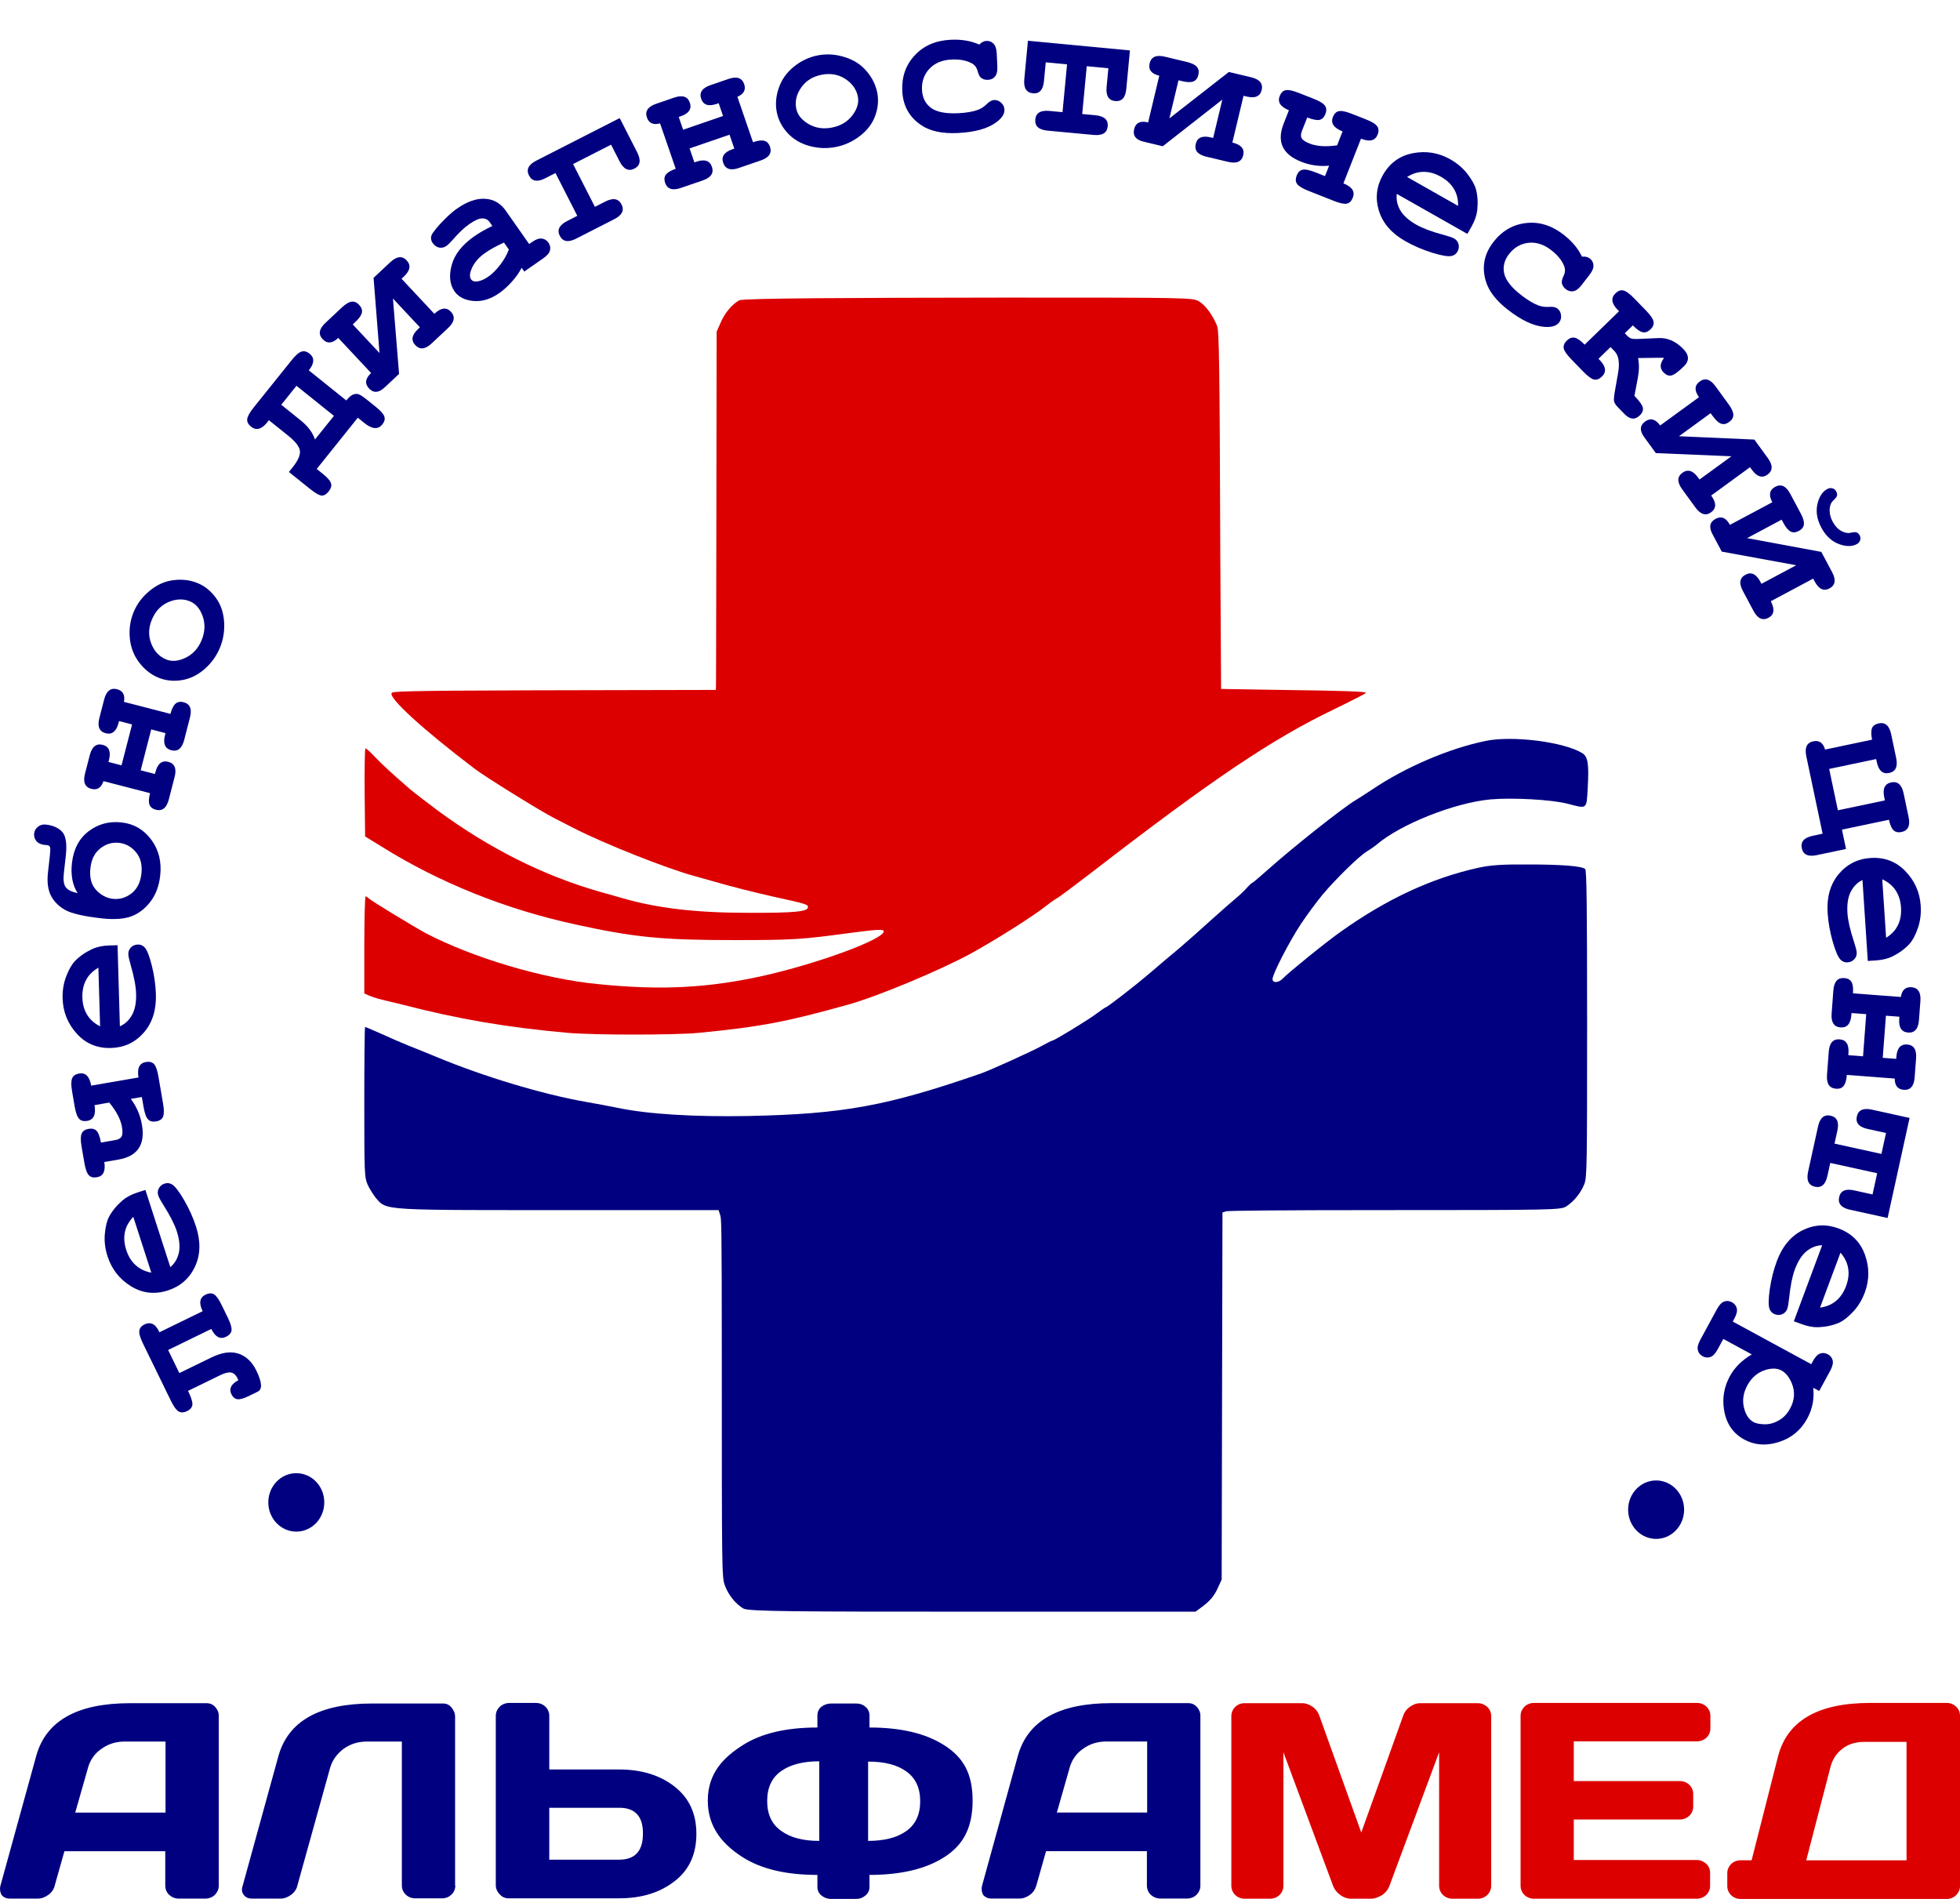 <?xml version="1.0" encoding="UTF-8" standalone="no"?>
<!-- Created with Inkscape (http://www.inkscape.org/) -->

<svg
   width="70mm"
   height="67.815mm"
   viewBox="0 0 70.294 68.101"
   version="1.1"
   id="svg22917"
   xml:space="preserve"
   xmlns:xlink="http://www.w3.org/1999/xlink"
   xmlns="http://www.w3.org/2000/svg"
   xmlns:svg="http://www.w3.org/2000/svg"><defs
     id="defs22914"><linearGradient
       id="linearGradient31092"><stop
         style="stop-color:#000000;stop-opacity:1;"
         offset="0"
         id="stop31090" /></linearGradient><color-profile
       name="Agfa-:-Swop-Standard"
       xlink:href="../../../WINDOWS/system32/spool/drivers/color/RSWOP.icm"
       id="color-profile50273" /></defs><g
     transform="matrix(0.006,0,0,-0.007,11.54,61.798)"
     fill="#000000"
     stroke="none"
     id="g35272-4"
     style="fill:#ff0000;fill-opacity:1"><path
       d="m 2495.229,7289.677 c -42.429,-19.963 -86.786,-64.88 -111.857,-115.786 l -23.143,-44.917 -1.929,-1112.939 c -0.964,-611.867 -1.929,-687.378 -1.929,-699.356 l -0.964,-22.957 -1094.465,-1.996 c -798.43,-1.996 -835.107,-5.989 -842.821,-13.974 -22.179,-22.957 186.107,-186.654 494.679,-387.283 63.643,-41.922 392.465,-216.599 474.429,-252.532 27,-11.978 81,-35.934 120.536,-52.902 179.357,-78.854 551.572,-205.619 718.394,-244.547 37.607,-8.983 91.607,-21.959 120.536,-28.946 94.5,-23.956 234.322,-53.9 347.143,-75.86 202.5,-37.93 212.143,-40.924 212.143,-54.898 0,-22.957 -80.036,-29.945 -356.786,-28.946 -310.5,0 -538.072,22.957 -747.322,73.863 -21.214,4.991 -83.893,20.961 -139.822,33.937 -334.607,81.848 -658.608,220.591 -969.108,416.229 -68.464,43.919 -144.643,93.826 -168.75,111.793 -108.964,80.85 -162.964,123.771 -207.322,163.697 -26.036,23.956 -51.107,42.92 -55.929,42.92 -3.857,0 -5.786,-101.811 -4.821,-225.582 l 2.893,-225.582 98.357,-51.904 c 342.322,-183.66 740.572,-321.405 1160.037,-399.261 351,-65.878 516.858,-79.852 945.001,-79.852 353.893,0 405.965,2.994 689.465,35.934 166.822,18.965 207.322,20.961 207.322,8.983 0,-40.924 -386.679,-162.699 -708.751,-225.582 -336.536,-64.88 -619.072,-77.856 -998.037,-44.917 -328.822,26.95 -749.251,134.75 -1031.787,261.516 -67.5,30.943 -331.715,168.688 -341.357,178.669 -5.786,4.991 -13.5,8.983 -17.357,8.983 -3.857,0 -7.714,-111.793 -7.714,-248.54 V 3738.601 l 26.036,-9.982 c 15.429,-5.989 51.107,-15.97 80.036,-21.959 28.929,-5.989 83.893,-16.969 120.536,-24.954 336.536,-74.861 624.858,-116.784 988.394,-144.732 152.357,-11.978 646.072,-11.978 785.894,0 369.322,30.943 526.501,56.895 891.965,144.732 176.464,41.922 551.572,176.673 732.858,261.516 146.572,68.873 380.893,195.638 450.322,244.547 22.178,14.972 50.143,31.941 62.679,37.93 12.536,4.991 107.036,65.878 210.214,133.752 714.536,473.124 1077.108,682.736 1446.43,834.455 98.357,40.924 184.179,78.854 191.893,83.845 9.643,7.985 -137.893,11.978 -511.072,15.97 l -354.735,4.991 -4.822,697.36 c -3.857,964.215 -6.75,1136.895 -19.286,1162.847 -25.072,53.9 -68.464,104.806 -107.036,124.769 -35.679,19.963 -62.679,19.963 -1162.93,19.963 -921.858,-0.998 -1562.233,-2.994 -1586.34,-13.974 z"
       id="path35268-3"
       style="fill:#dc0000;fill-opacity:1;stroke-width:0.981" /><path
       d="m 6955.985,5032.206 c -216,-37.93 -478.286,-133.752 -675.001,-247.542 -39.536,-21.959 -84.857,-47.911 -101.25,-55.897 -72.322,-35.933 -375.108,-241.553 -523.608,-355.342 -48.214,-36.932 -90.643,-67.874 -93.536,-67.874 -2.893,0 -17.357,-10.98 -31.821,-24.954 -14.464,-13.974 -43.393,-37.93 -64.607,-52.902 -21.214,-14.972 -89.679,-65.878 -151.393,-113.789 -62.679,-48.909 -145.607,-111.793 -185.143,-140.739 -39.536,-27.948 -119.572,-85.841 -176.464,-127.763 -95.464,-69.871 -259.393,-178.669 -269.036,-178.669 -1.929,0 -30.857,-16.969 -63.643,-37.93 -58.821,-35.934 -242.036,-131.756 -253.607,-131.756 -3.857,0 -30.857,-11.978 -60.75,-25.952 -62.679,-29.945 -305.679,-123.771 -363.536,-141.738 -565.072,-167.69 -825.429,-208.614 -1395.323,-218.595 -317.25,-4.991 -595.929,8.983 -779.144,41.922 -45.322,7.985 -132.107,21.959 -192.857,30.943 -257.464,38.928 -610.393,129.76 -891.965,230.573 -53.036,18.965 -128.25,44.917 -166.822,57.893 -37.607,12.976 -110.893,39.926 -161.036,59.889 -50.143,18.965 -93.536,34.935 -96.429,34.935 -2.893,0 -4.821,-172.68 -4.821,-384.288 0,-364.325 0.964,-385.287 19.286,-422.218 10.607,-20.961 33.75,-51.904 50.143,-69.871 66.536,-65.878 30.515,-61.885 1232.98,-61.885 h 815.292 l 9.643,-25.952 c 6.75,-15.97 9.643,-31.993 9.643,-739.683 0,-1064.03 0,-1114.936 17.357,-1154.862 21.214,-50.906 65.572,-97.819 111.857,-120.776 30.857,-14.972 312.116,-15.97 1341.974,-15.97 h 1360.481 l 34.714,21.959 c 51.107,31.941 77.143,57.893 100.286,102.81 l 21.214,39.926 2.893,1138.891 1.929,741.679 22.179,5.989 c 11.571,2.994 324.313,5.989 918.314,5.989 1046.251,0 1080.965,0.998 1114.715,18.965 46.286,25.952 86.786,68.872 108,114.787 15.429,34.935 16.393,91.83 16.393,822.477 0,601.886 -2.893,786.544 -11.572,791.534 -23.143,14.972 -139.821,22.957 -340.393,22.957 -156.214,0.998 -224.679,-2.994 -298.929,-16.969 -278.679,-52.902 -546.751,-159.704 -821.572,-327.394 -89.679,-53.9 -315.322,-211.608 -346.179,-239.556 -24.107,-22.957 -61.714,-24.954 -61.714,-2.994 0,24.954 100.286,192.643 170.679,283.475 36.643,46.913 94.5,113.789 129.214,149.723 77.143,78.854 219.857,198.632 264.215,220.592 17.357,8.983 44.357,24.954 59.786,35.934 141.75,103.808 464.786,213.605 678.858,230.573 133.072,9.982 363.536,-0.998 459.965,-21.959 120.536,-26.95 113.786,-30.943 121.5,81.848 7.714,121.775 0.964,158.706 -31.822,176.673 -108.964,57.893 -417.536,91.83 -579.536,62.884 z"
       id="path35270-6"
       style="fill:#000080;fill-opacity:1;stroke-width:0.981" /></g><ellipse
     style="fill:#000080;fill-opacity:1;stroke-width:0.418;paint-order:fill markers stroke"
     id="ellipse50140"
     cx="59.396"
     cy="54.14"
     rx="1.004"
     ry="1.048" /><g
     aria-label="лечебно диагностический центер"
     transform="rotate(1.75,-9.092,46.447)"
     id="text47198"
     style="font-size:7.085px;font-family:'MT Extra';-inkscape-font-specification:'MT Extra, Normal';fill:#000080;stroke-width:0.624;paint-order:fill markers stroke"><path
       d="m 5.753,47.324 1.525,-0.802 q -0.227,-0.432 0.085,-0.596 0.171,-0.09 0.301,-0.022 0.127,0.07 0.289,0.379 l 0.232,0.441 q 0.161,0.306 0.149,0.453 -0.014,0.144 -0.189,0.236 -0.312,0.164 -0.538,-0.264 l -1.525,0.802 0.428,0.815 1.136,-0.597 q 0.548,-0.288 0.965,-0.164 0.414,0.126 0.657,0.589 0.325,0.619 0.074,0.751 L 9.022,49.514 Q 8.756,49.654 8.619,49.639 8.483,49.625 8.399,49.466 8.248,49.178 8.632,48.957 l -0.032,-0.069 Q 8.511,48.719 8.371,48.691 8.228,48.665 7.977,48.797 l -1.136,0.597 q 0.179,0.34 0.171,0.489 -0.009,0.146 -0.187,0.239 -0.171,0.09 -0.298,0.02 -0.13,-0.069 -0.292,-0.378 L 5.173,47.746 q -0.161,-0.306 -0.144,-0.452 0.012,-0.147 0.184,-0.237 0.147,-0.077 0.286,-0.021 0.134,0.055 0.253,0.289 z"
       style="font-weight:bold;font-family:monospace;-inkscape-font-specification:'monospace, Bold'"
       id="path50211" /><path
       d="m 5.092,42.238 0.978,2.74 Q 6.294,44.781 6.359,44.46 6.423,44.136 6.262,43.683 6.129,43.312 5.75,42.753 5.594,42.522 5.559,42.424 q -0.048,-0.134 0.014,-0.259 0.062,-0.125 0.205,-0.176 0.13,-0.047 0.256,0.019 0.167,0.087 0.458,0.553 0.288,0.467 0.454,0.933 0.286,0.801 0.006,1.445 Q 6.671,45.579 6.009,45.816 5.306,46.067 4.681,45.706 4.052,45.343 3.81,44.665 3.664,44.258 3.686,43.868 3.708,43.475 3.814,43.249 3.972,42.928 4.272,42.648 4.483,42.456 4.808,42.339 Z M 4.688,43.216 q -0.232,0.256 -0.284,0.553 -0.055,0.299 0.067,0.641 0.121,0.339 0.353,0.535 0.229,0.198 0.571,0.252 z"
       style="font-weight:bold;font-family:monospace;-inkscape-font-specification:'monospace, Bold'"
       id="path50213" /><path
       d="m 4.863,38.911 -0.393,0.08 q 0.322,0.404 0.427,0.916 0.217,1.064 -0.804,1.272 L 3.588,41.282 Q 3.68,41.768 3.341,41.837 3.151,41.876 3.049,41.773 2.943,41.671 2.874,41.328 L 2.758,40.762 q -0.069,-0.339 -0.012,-0.474 0.053,-0.138 0.243,-0.177 0.183,-0.037 0.288,0.061 0.101,0.096 0.17,0.417 l 0.505,-0.103 q 0.173,-0.035 0.227,-0.134 0.053,-0.103 0.004,-0.347 -0.081,-0.4 -0.482,-0.859 L 3.175,39.255 Q 3.277,39.756 2.931,39.827 2.742,39.865 2.64,39.763 2.534,39.661 2.464,39.318 L 2.357,38.789 q -0.069,-0.339 -0.012,-0.474 0.053,-0.138 0.243,-0.177 0.346,-0.07 0.446,0.421 l 1.688,-0.344 q -0.1,-0.492 0.246,-0.562 0.19,-0.039 0.295,0.063 0.102,0.103 0.172,0.445 l 0.195,0.959 q 0.068,0.336 0.015,0.474 -0.053,0.138 -0.246,0.177 -0.186,0.038 -0.289,-0.065 Q 5.005,39.606 4.935,39.264 Z"
       style="font-weight:bold;font-family:monospace;-inkscape-font-specification:'monospace, Bold'"
       id="path50215" /><path
       d="m 3.826,33.497 0.172,2.904 q 0.27,-0.127 0.422,-0.417 0.153,-0.293 0.124,-0.773 -0.023,-0.394 -0.231,-1.036 -0.085,-0.265 -0.091,-0.369 -0.008,-0.142 0.086,-0.244 0.094,-0.103 0.246,-0.112 0.138,-0.008 0.241,0.09 0.136,0.131 0.285,0.659 0.146,0.529 0.175,1.022 0.05,0.85 -0.4,1.389 Q 4.406,37.147 3.704,37.188 2.959,37.232 2.46,36.711 1.958,36.186 1.915,35.468 1.89,35.036 2.02,34.668 2.151,34.296 2.317,34.11 2.558,33.846 2.924,33.661 3.18,33.535 3.526,33.515 Z m -0.662,0.826 q -0.294,0.18 -0.427,0.452 -0.136,0.271 -0.115,0.634 0.021,0.359 0.189,0.613 0.164,0.254 0.478,0.402 z"
       style="font-weight:bold;font-family:monospace;-inkscape-font-specification:'monospace, Bold'"
       id="path50217" /><path
       d="m 2.339,31.676 q -0.291,-0.427 -0.238,-1.075 0.062,-0.752 0.564,-1.158 0.502,-0.407 1.174,-0.351 0.662,0.054 1.083,0.589 0.418,0.531 0.356,1.279 -0.046,0.555 -0.32,0.939 Q 4.684,32.282 4.293,32.445 3.897,32.606 3.218,32.551 2.26,32.472 1.91,32.29 1.561,32.109 1.385,31.796 1.21,31.479 1.252,30.962 l 0.05,-0.61 q 0.018,-0.217 -5.981e-4,-0.288 -0.018,-0.071 -0.118,-0.079 l -0.083,-0.003 q -0.197,-0.016 -0.298,-0.129 -0.102,-0.113 -0.089,-0.271 0.012,-0.145 0.128,-0.243 0.113,-0.102 0.285,-0.088 0.383,0.031 0.591,0.243 0.208,0.212 0.154,0.87 l -0.05,0.614 q -0.028,0.341 0.078,0.489 0.103,0.144 0.441,0.21 z m 1.267,0.163 Q 3.969,31.869 4.266,31.627 4.564,31.38 4.603,30.908 4.642,30.436 4.388,30.147 4.134,29.856 3.769,29.826 q -0.365,-0.03 -0.663,0.216 -0.298,0.243 -0.337,0.715 -0.042,0.507 0.227,0.782 0.269,0.272 0.611,0.3 z"
       style="font-weight:bold;font-family:monospace;-inkscape-font-specification:'monospace, Bold'"
       id="path50219" /><path
       d="m 4.797,25.724 -0.334,1.478 0.516,0.117 0.015,-0.067 q 0.105,-0.462 0.449,-0.384 0.348,0.079 0.243,0.541 l -0.182,0.806 q -0.105,0.462 -0.452,0.384 -0.182,-0.041 -0.236,-0.178 -0.054,-0.136 0.008,-0.41 L 3.142,27.631 q -0.11,0.362 -0.427,0.29 -0.348,-0.079 -0.243,-0.541 l 0.15,-0.665 q 0.105,-0.462 0.452,-0.384 0.344,0.078 0.24,0.54 l -0.015,0.067 0.472,0.107 0.334,-1.478 -0.472,-0.107 -0.015,0.067 q -0.105,0.462 -0.449,0.384 -0.348,-0.079 -0.243,-0.541 l 0.15,-0.665 q 0.105,-0.462 0.452,-0.384 0.317,0.072 0.261,0.446 l 1.68,0.38 q 0.061,-0.27 0.169,-0.37 0.105,-0.104 0.291,-0.062 0.348,0.079 0.243,0.541 L 5.99,26.065 Q 5.885,26.528 5.538,26.449 5.194,26.371 5.298,25.909 l 0.015,-0.067 z"
       style="font-weight:bold;font-family:monospace;-inkscape-font-specification:'monospace, Bold'"
       id="path50221" /><path
       d="m 6.3,20.429 q 0.382,0.145 0.66,0.495 0.276,0.345 0.33,0.847 0.052,0.497 -0.121,0.953 -0.172,0.453 -0.536,0.788 -0.367,0.334 -0.809,0.415 -0.441,0.08 -0.833,-0.068 -0.398,-0.151 -0.696,-0.516 -0.301,-0.366 -0.365,-0.86 -0.063,-0.497 0.108,-0.947 0.172,-0.453 0.557,-0.784 0.383,-0.336 0.846,-0.404 0.459,-0.07 0.861,0.082 z m -0.249,0.664 q -0.32,-0.122 -0.676,0.006 -0.481,0.176 -0.675,0.687 -0.171,0.45 0.003,0.86 0.174,0.41 0.552,0.554 0.31,0.118 0.698,-0.083 0.384,-0.202 0.552,-0.645 0.169,-0.446 0.016,-0.852 -0.156,-0.407 -0.47,-0.526 z"
       style="font-weight:bold;font-family:monospace;-inkscape-font-specification:'monospace, Bold'"
       id="path50223" /><path
       d="m 11.861,14.325 -1.417,1.882 0.227,0.171 q 0.254,0.191 0.3,0.326 0.048,0.132 -0.07,0.289 -0.139,0.185 -0.276,0.16 -0.134,-0.023 -0.399,-0.223 L 9.45,16.346 9.575,16.18 Q 9.854,15.81 9.822,15.582 9.792,15.352 9.386,15.046 L 8.675,14.511 q -0.024,0.038 -0.053,0.077 Q 8.328,14.977 8.044,14.763 7.889,14.646 7.898,14.502 7.905,14.355 8.115,14.076 l 1.307,-1.735 q 0.208,-0.276 0.347,-0.323 0.138,-0.052 0.293,0.065 0.282,0.212 -0.009,0.599 l 1.376,1.037 q 0.146,-0.193 0.257,-0.226 0.111,-0.038 0.197,-0.003 0.086,0.03 0.31,0.199 l 0.301,0.227 q 0.268,0.202 0.317,0.338 0.051,0.134 -0.066,0.288 -0.216,0.287 -0.642,-0.033 z m -2.759,-0.38 0.71,0.535 q 0.406,0.306 0.537,0.673 l 0.654,-0.868 -1.376,-1.037 z"
       style="font-weight:bold;font-family:monospace;-inkscape-font-specification:'monospace, Bold'"
       id="path50225" /><path
       d="m 12.288,12.708 -1.215,-1.221 q -0.311,0.31 -0.56,0.06 -0.251,-0.253 0.085,-0.587 l 0.571,-0.569 q 0.191,-0.19 0.336,-0.217 0.147,-0.029 0.281,0.106 0.132,0.132 0.105,0.277 -0.027,0.144 -0.221,0.337 l -0.093,0.093 0.991,0.996 -0.295,-2.689 0.581,-0.578 q 0.336,-0.334 0.587,-0.082 0.249,0.25 -0.087,0.584 l -0.078,0.078 1.215,1.221 q 0.343,-0.342 0.592,-0.092 0.251,0.253 -0.085,0.587 l -0.571,0.569 q -0.333,0.332 -0.585,0.079 -0.249,-0.25 0.085,-0.582 l 0.061,-0.061 -0.998,-1.003 0.302,2.697 -0.503,0.5 q -0.306,0.305 -0.558,0.053 -0.249,-0.25 0.058,-0.555 z"
       style="font-weight:bold;font-family:monospace;-inkscape-font-specification:'monospace, Bold'"
       id="path50227" /><path
       d="M 17.669,8.904 17.57,8.771 Q 17.441,9.044 17.225,9.292 17.011,9.543 16.8,9.7 16.343,10.042 15.877,10.014 15.41,9.984 15.19,9.69 14.923,9.332 15.058,8.756 15.194,8.175 15.837,7.695 16.095,7.502 16.474,7.305 L 16.373,7.169 q -0.095,-0.127 -0.266,-0.125 -0.168,4.011e-4 -0.476,0.23 -0.252,0.188 -0.579,0.589 -0.123,0.148 -0.206,0.21 -0.114,0.085 -0.254,0.065 -0.14,-0.025 -0.235,-0.153 -0.054,-0.072 -0.065,-0.145 -0.012,-0.073 0.015,-0.141 0.025,-0.071 0.15,-0.233 0.167,-0.216 0.361,-0.412 0.192,-0.2 0.369,-0.332 0.529,-0.396 0.992,-0.383 0.464,0.008 0.76,0.404 l 0.874,1.169 0.097,-0.072 q 0.205,-0.153 0.351,-0.137 0.147,0.011 0.242,0.139 0.093,0.125 0.065,0.271 -0.028,0.142 -0.233,0.295 z M 16.909,7.887 q -0.391,0.188 -0.679,0.404 -0.346,0.259 -0.469,0.614 -0.074,0.224 0.008,0.335 0.06,0.08 0.172,0.074 0.207,-0.012 0.448,-0.192 0.205,-0.153 0.403,-0.426 0.2,-0.275 0.299,-0.565 z"
       style="font-weight:bold;font-family:monospace;-inkscape-font-specification:'monospace, Bold'"
       id="path50229" /><path
       d="m 20.13,6.507 0.364,-0.2 q 0.415,-0.228 0.587,0.084 0.17,0.309 -0.245,0.537 l -1.346,0.74 q -0.415,0.228 -0.587,-0.084 -0.17,-0.309 0.245,-0.537 L 19.508,6.848 18.679,5.338 18.318,5.537 q -0.415,0.228 -0.585,-0.081 -0.172,-0.312 0.244,-0.541 l 2.944,-1.617 0.665,1.21 q 0.228,0.415 -0.081,0.585 -0.312,0.172 -0.541,-0.244 L 20.641,4.261 19.3,4.997 Z"
       style="font-weight:bold;font-family:monospace;-inkscape-font-specification:'monospace, Bold'"
       id="path50231" /><path
       d="m 24.877,3.773 -1.417,0.536 0.187,0.495 0.065,-0.024 q 0.443,-0.168 0.568,0.162 0.126,0.333 -0.317,0.501 l -0.773,0.292 q -0.443,0.168 -0.569,-0.166 -0.066,-0.175 0.018,-0.295 0.084,-0.12 0.346,-0.22 L 22.374,3.444 q -0.363,0.108 -0.478,-0.197 -0.126,-0.333 0.317,-0.501 l 0.637,-0.241 q 0.443,-0.168 0.569,0.166 0.125,0.33 -0.318,0.498 l -0.065,0.024 0.171,0.453 1.417,-0.536 -0.171,-0.453 -0.065,0.024 Q 23.947,2.849 23.822,2.519 23.696,2.185 24.139,2.018 l 0.637,-0.241 q 0.443,-0.168 0.569,0.166 0.115,0.304 -0.228,0.463 l 0.609,1.611 q 0.259,-0.098 0.402,-0.063 0.145,0.03 0.212,0.208 0.126,0.333 -0.317,0.501 l -0.773,0.292 q -0.443,0.168 -0.569,-0.166 -0.125,-0.33 0.318,-0.498 l 0.065,-0.024 z"
       style="font-weight:bold;font-family:monospace;-inkscape-font-specification:'monospace, Bold'"
       id="path50233" /><path
       d="m 30.128,2.113 q 0.089,0.398 -0.05,0.823 -0.137,0.42 -0.526,0.741 -0.387,0.317 -0.863,0.423 -0.473,0.105 -0.953,-0.014 -0.481,-0.123 -0.791,-0.447 -0.31,-0.324 -0.401,-0.733 -0.093,-0.415 0.048,-0.865 0.14,-0.453 0.518,-0.778 0.381,-0.326 0.85,-0.431 0.473,-0.105 0.961,0.034 0.491,0.135 0.803,0.484 0.311,0.345 0.404,0.764 z M 29.436,2.27 Q 29.362,1.936 29.059,1.709 28.648,1.404 28.114,1.523 27.645,1.628 27.398,1.998 27.151,2.369 27.239,2.764 27.311,3.088 27.692,3.301 28.072,3.51 28.534,3.407 29,3.303 29.255,2.952 29.509,2.598 29.436,2.27 Z"
       style="font-weight:bold;font-family:monospace;-inkscape-font-specification:'monospace, Bold'"
       id="path50235" /><path
       d="m 33.729,0.271 q 0.118,-0.131 0.253,-0.141 0.152,-0.012 0.257,0.091 0.108,0.099 0.128,0.351 l 0.035,0.455 q 0.02,0.255 -0.072,0.37 -0.088,0.114 -0.247,0.127 -0.145,0.011 -0.251,-0.064 -0.077,-0.056 -0.133,-0.243 -0.056,-0.19 -0.222,-0.271 -0.292,-0.144 -0.727,-0.11 -0.5,0.039 -0.781,0.356 -0.277,0.316 -0.242,0.765 0.032,0.414 0.341,0.633 0.308,0.215 0.981,0.163 0.441,-0.034 0.714,-0.146 0.161,-0.068 0.299,-0.211 0.138,-0.146 0.259,-0.155 0.145,-0.011 0.257,0.088 0.115,0.099 0.126,0.243 0.018,0.235 -0.286,0.47 -0.452,0.351 -1.369,0.422 -0.824,0.064 -1.31,-0.242 -0.656,-0.411 -0.718,-1.207 -0.059,-0.755 0.407,-1.288 0.465,-0.536 1.276,-0.599 0.293,-0.023 0.549,0.013 0.256,0.036 0.479,0.129 z"
       style="font-weight:bold;font-family:monospace;-inkscape-font-specification:'monospace, Bold'"
       id="path50237" /><path
       d="M 37.607,0.927 37.497,2.646 l 0.476,0.03 q 0.473,0.03 0.451,0.382 -0.023,0.356 -0.496,0.325 L 36.271,3.279 Q 35.798,3.248 35.821,2.893 35.843,2.541 36.316,2.571 l 0.473,0.03 0.11,-1.719 -0.766,-0.049 -0.043,0.673 q -0.03,0.473 -0.382,0.451 -0.356,-0.023 -0.325,-0.496 l 0.088,-1.381 3.667,0.234 -0.088,1.381 q -0.03,0.473 -0.386,0.45 -0.352,-0.022 -0.322,-0.495 l 0.043,-0.673 z"
       style="font-weight:bold;font-family:monospace;-inkscape-font-specification:'monospace, Bold'"
       id="path50239" /><path
       d="m 39.869,2.875 0.349,-1.687 q -0.43,-0.089 -0.359,-0.435 0.072,-0.349 0.536,-0.253 l 0.789,0.163 q 0.264,0.055 0.366,0.161 0.105,0.107 0.067,0.293 -0.038,0.183 -0.173,0.24 -0.135,0.057 -0.403,0.001 l -0.129,-0.027 -0.285,1.375 2.082,-1.728 0.803,0.166 q 0.464,0.096 0.392,0.445 -0.072,0.346 -0.536,0.249 l -0.108,-0.022 -0.349,1.687 q 0.474,0.098 0.403,0.444 -0.072,0.349 -0.536,0.253 L 41.988,4.038 Q 41.527,3.942 41.6,3.593 41.671,3.248 42.132,3.343 l 0.085,0.018 0.287,-1.386 -2.084,1.738 -0.694,-0.144 q -0.423,-0.088 -0.351,-0.437 0.072,-0.346 0.495,-0.258 z"
       style="font-weight:bold;font-family:monospace;-inkscape-font-specification:'monospace, Bold'"
       id="path50241" /><path
       d="M 46.268,4.605 46.404,4.227 Q 45.891,4.293 45.4,4.117 44.377,3.75 44.729,2.77 l 0.174,-0.485 q -0.463,-0.174 -0.347,-0.499 0.065,-0.182 0.206,-0.216 0.142,-0.037 0.471,0.081 l 0.544,0.195 q 0.326,0.117 0.412,0.236 0.09,0.117 0.025,0.299 -0.063,0.176 -0.202,0.214 -0.134,0.036 -0.445,-0.071 l -0.174,0.485 q -0.06,0.166 -0.003,0.264 0.06,0.099 0.295,0.183 0.384,0.138 0.984,0.033 l 0.181,-0.505 q -0.482,-0.173 -0.363,-0.505 0.065,-0.182 0.206,-0.216 0.142,-0.037 0.471,0.081 l 0.508,0.182 q 0.326,0.117 0.412,0.236 0.09,0.117 0.025,0.299 -0.119,0.332 -0.591,0.163 l -0.582,1.622 q 0.472,0.169 0.353,0.502 -0.065,0.182 -0.207,0.22 -0.141,0.034 -0.47,-0.084 L 45.69,5.151 q -0.322,-0.116 -0.413,-0.233 -0.09,-0.117 -0.024,-0.303 0.064,-0.179 0.205,-0.213 0.142,-0.037 0.471,0.081 z"
       style="font-weight:bold;font-family:monospace;-inkscape-font-specification:'monospace, Bold'"
       id="path50243" /><path
       d="M 51.436,6.521 48.862,5.164 q -0.031,0.296 0.138,0.577 0.172,0.282 0.597,0.507 0.349,0.184 1.006,0.339 0.271,0.065 0.363,0.113 0.125,0.066 0.164,0.2 0.039,0.134 -0.032,0.269 -0.065,0.122 -0.202,0.16 -0.182,0.049 -0.711,-0.097 Q 49.658,7.081 49.221,6.85 48.468,6.454 48.239,5.789 48.014,5.127 48.341,4.506 q 0.349,-0.661 1.053,-0.818 0.709,-0.158 1.346,0.178 0.383,0.202 0.63,0.504 0.25,0.304 0.324,0.542 0.101,0.343 0.069,0.752 -0.025,0.284 -0.186,0.59 z m -0.364,-0.994 q -0.002,-0.345 -0.165,-0.599 Q 50.746,4.671 50.424,4.501 50.106,4.333 49.802,4.345 q -0.302,0.009 -0.591,0.201 z"
       style="font-weight:bold;font-family:monospace;-inkscape-font-specification:'monospace, Bold'"
       id="path50245" /><path
       d="m 55.568,7.212 q 0.175,-0.023 0.284,0.056 0.123,0.089 0.137,0.236 0.018,0.146 -0.13,0.35 L 55.591,8.224 q -0.15,0.207 -0.294,0.235 -0.141,0.03 -0.27,-0.063 -0.118,-0.085 -0.15,-0.211 -0.022,-0.093 0.056,-0.271 0.08,-0.181 0.006,-0.35 Q 54.808,7.264 54.455,7.008 54.049,6.714 53.63,6.774 q -0.416,0.062 -0.68,0.426 -0.244,0.336 -0.15,0.703 0.095,0.364 0.642,0.76 0.359,0.26 0.638,0.351 0.167,0.053 0.365,0.033 0.2,-0.022 0.298,0.049 0.118,0.085 0.139,0.233 0.024,0.15 -0.061,0.267 -0.138,0.191 -0.522,0.173 -0.571,-0.025 -1.317,-0.565 -0.67,-0.485 -0.841,-1.032 -0.234,-0.738 0.234,-1.385 0.444,-0.614 1.144,-0.718 0.701,-0.107 1.36,0.37 0.238,0.173 0.41,0.366 0.172,0.193 0.281,0.408 z"
       style="font-weight:bold;font-family:monospace;-inkscape-font-specification:'monospace, Bold'"
       id="path50247" /><path
       d="m 58.621,10.756 q -0.054,-0.014 -0.198,-0.004 l -0.733,0.032 q 0.076,0.319 0.014,0.712 l -0.102,0.648 q 0.273,0.265 0.312,0.408 0.039,0.144 -0.101,0.288 -0.248,0.256 -0.549,-0.035 l -0.229,-0.221 q -0.137,-0.132 -0.158,-0.225 -0.021,-0.093 0.021,-0.38 l 0.09,-0.616 q 0.086,-0.571 -0.148,-0.798 l -0.149,-0.144 -0.421,0.435 q 0.025,0.019 0.047,0.041 0.346,0.334 0.098,0.59 -0.135,0.139 -0.279,0.115 -0.142,-0.027 -0.393,-0.27 l -0.445,-0.431 q -0.249,-0.241 -0.283,-0.384 -0.032,-0.141 0.105,-0.283 0.13,-0.134 0.275,-0.11 0.145,0.025 0.366,0.239 l 1.198,-1.238 q -0.027,-0.022 -0.052,-0.046 -0.346,-0.334 -0.098,-0.59 0.135,-0.139 0.277,-0.112 0.145,0.025 0.396,0.268 l 0.445,0.431 q 0.249,0.241 0.278,0.384 0.034,0.144 -0.101,0.283 -0.13,0.134 -0.275,0.11 -0.142,-0.022 -0.361,-0.234 l -0.282,0.291 0.077,0.075 q 0.08,0.077 0.151,0.103 0.076,0.026 0.279,0.01 l 0.711,-0.053 q 0.484,-0.037 0.899,0.365 0.331,0.32 0.039,0.621 -0.301,0.311 -0.442,0.342 -0.139,0.034 -0.281,-0.103 -0.216,-0.209 -9.94e-4,-0.511 z"
       style="font-weight:bold;font-family:monospace;-inkscape-font-specification:'monospace, Bold'"
       id="path50249" /><path
       d="m 58.557,13.177 1.361,-1.057 q -0.269,-0.347 0.009,-0.563 0.281,-0.219 0.572,0.156 l 0.494,0.637 q 0.165,0.213 0.174,0.36 0.011,0.149 -0.14,0.266 -0.148,0.115 -0.287,0.07 -0.14,-0.045 -0.307,-0.261 l -0.081,-0.104 -1.109,0.861 2.705,0.037 0.503,0.648 q 0.291,0.374 0.009,0.593 Q 62.182,15.036 61.891,14.662 l -0.068,-0.087 -1.361,1.057 q 0.297,0.383 0.018,0.599 -0.281,0.219 -0.572,-0.156 l -0.494,-0.637 q -0.289,-0.372 -0.007,-0.59 0.279,-0.216 0.567,0.155 l 0.053,0.068 1.118,-0.868 -2.713,-0.031 -0.435,-0.56 q -0.265,-0.342 0.016,-0.56 0.279,-0.216 0.544,0.125 z"
       style="font-weight:bold;font-family:monospace;-inkscape-font-specification:'monospace, Bold'"
       id="path50251" /><path
       d="m 61.166,16.663 1.495,-0.857 q -0.219,-0.381 0.088,-0.557 0.309,-0.177 0.545,0.234 l 0.401,0.699 q 0.134,0.234 0.122,0.38 -0.01,0.149 -0.175,0.244 -0.162,0.093 -0.294,0.029 -0.132,-0.064 -0.268,-0.301 l -0.065,-0.114 -1.218,0.699 2.674,0.413 0.408,0.711 q 0.236,0.411 -0.073,0.588 -0.306,0.176 -0.542,-0.236 l -0.055,-0.096 -1.495,0.857 q 0.241,0.42 -0.065,0.596 -0.309,0.177 -0.545,-0.234 l -0.401,-0.699 q -0.234,-0.408 0.075,-0.585 0.306,-0.176 0.54,0.233 l 0.043,0.075 1.227,-0.704 L 60.903,17.631 60.551,17.016 q -0.215,-0.375 0.094,-0.552 0.306,-0.176 0.521,0.2 z m 3.775,-1.311 q 0.045,0.078 0.032,0.145 -0.013,0.067 -0.126,0.176 -0.11,0.107 -0.121,0.289 -0.014,0.239 0.118,0.471 0.134,0.234 0.324,0.329 0.185,0.093 0.333,0.052 0.153,-0.04 0.218,-0.017 0.065,0.023 0.11,0.101 0.05,0.087 0.021,0.175 -0.024,0.09 -0.117,0.143 -0.258,0.148 -0.652,0.011 -0.391,-0.139 -0.635,-0.565 -0.244,-0.426 -0.167,-0.834 0.08,-0.409 0.339,-0.557 0.093,-0.053 0.183,-0.029 0.093,0.023 0.143,0.11 z"
       style="font-weight:bold;font-family:monospace;-inkscape-font-specification:'monospace, Bold'"
       id="path50253" /><path
       d="m 67.19,27.059 -1.674,0.406 0.167,0.689 -1.042,0.253 q -0.461,0.112 -0.544,-0.231 -0.084,-0.346 0.377,-0.458 l 0.353,-0.086 -0.669,-2.757 q -0.112,-0.461 0.231,-0.544 0.319,-0.078 0.435,0.282 l 1.674,-0.406 q -0.065,-0.269 -0.017,-0.409 0.052,-0.137 0.237,-0.182 0.346,-0.084 0.458,0.377 l 0.205,0.844 q 0.112,0.461 -0.234,0.545 -0.343,0.083 -0.455,-0.377 l -0.026,-0.108 -1.674,0.406 0.357,1.473 1.674,-0.406 -0.026,-0.108 q -0.112,-0.461 0.231,-0.544 0.346,-0.084 0.458,0.377 l 0.205,0.844 q 0.112,0.461 -0.234,0.545 -0.182,0.044 -0.291,-0.054 -0.109,-0.098 -0.175,-0.37 z"
       style="font-weight:bold;font-family:monospace;-inkscape-font-specification:'monospace, Bold'"
       id="path50255" /><path
       d="M 66.586,32.144 66.307,29.248 q -0.265,0.137 -0.407,0.432 -0.142,0.299 -0.095,0.777 0.038,0.393 0.269,1.027 0.095,0.262 0.105,0.365 0.014,0.141 -0.077,0.247 -0.091,0.106 -0.242,0.121 -0.138,0.013 -0.244,-0.081 -0.141,-0.125 -0.309,-0.648 -0.165,-0.523 -0.213,-1.015 -0.082,-0.847 0.348,-1.403 0.43,-0.552 1.129,-0.62 0.744,-0.072 1.261,0.431 0.521,0.506 0.59,1.222 0.041,0.43 -0.075,0.803 -0.117,0.376 -0.275,0.569 -0.231,0.273 -0.591,0.471 -0.251,0.135 -0.595,0.169 z m 0.631,-0.85 q 0.287,-0.191 0.41,-0.467 0.126,-0.276 0.091,-0.638 -0.035,-0.358 -0.211,-0.605 -0.173,-0.247 -0.492,-0.384 z"
       style="font-weight:bold;font-family:monospace;-inkscape-font-specification:'monospace, Bold'"
       id="path50257" /><path
       d="m 66.52,35.567 0.068,-1.514 -0.529,-0.024 -0.003,0.069 q -0.021,0.473 -0.374,0.458 -0.356,-0.016 -0.335,-0.49 l 0.037,-0.826 q 0.021,-0.473 0.377,-0.457 0.187,0.008 0.264,0.133 0.077,0.125 0.065,0.405 l 1.721,0.078 q 0.045,-0.375 0.37,-0.361 0.356,0.016 0.335,0.49 l -0.031,0.681 q -0.021,0.473 -0.377,0.457 -0.353,-0.016 -0.331,-0.489 l 0.003,-0.069 -0.484,-0.022 -0.068,1.514 0.484,0.022 0.003,-0.069 q 0.021,-0.473 0.374,-0.458 0.356,0.016 0.335,0.49 l -0.031,0.681 q -0.021,0.473 -0.377,0.457 -0.325,-0.015 -0.335,-0.393 l -1.721,-0.078 q -0.013,0.276 -0.101,0.394 -0.085,0.121 -0.275,0.112 -0.356,-0.016 -0.335,-0.49 l 0.037,-0.826 q 0.021,-0.473 0.377,-0.457 0.353,0.016 0.331,0.489 l -0.003,0.069 z"
       style="font-weight:bold;font-family:monospace;-inkscape-font-specification:'monospace, Bold'"
       id="path50259" /><path
       d="m 67.155,39.743 -1.693,-0.318 -0.088,0.469 q -0.088,0.466 -0.434,0.401 -0.35,-0.066 -0.263,-0.532 l 0.307,-1.632 q 0.088,-0.466 0.438,-0.4 0.347,0.065 0.259,0.531 l -0.088,0.466 1.693,0.318 0.142,-0.755 -0.663,-0.125 q -0.466,-0.088 -0.401,-0.434 0.066,-0.35 0.532,-0.263 l 1.36,0.256 -0.678,3.611 -1.36,-0.256 q -0.466,-0.088 -0.4,-0.438 0.065,-0.347 0.531,-0.259 l 0.663,0.125 z"
       style="font-weight:bold;font-family:monospace;-inkscape-font-specification:'monospace, Bold'"
       id="path50261" /><path
       d="m 64.33,45.14 0.932,-2.756 q -0.298,0.016 -0.548,0.227 -0.251,0.214 -0.405,0.67 -0.126,0.374 -0.175,1.047 -0.021,0.278 -0.054,0.376 -0.045,0.134 -0.171,0.194 -0.126,0.06 -0.27,0.011 -0.131,-0.044 -0.19,-0.174 -0.077,-0.172 -0.017,-0.718 0.064,-0.545 0.222,-1.013 0.273,-0.806 0.892,-1.137 0.618,-0.328 1.284,-0.103 0.708,0.239 0.974,0.91 0.268,0.675 0.038,1.357 -0.139,0.41 -0.398,0.702 -0.261,0.295 -0.484,0.406 -0.322,0.154 -0.732,0.187 -0.285,0.021 -0.612,-0.09 z m 0.923,-0.517 q 0.34,-0.057 0.566,-0.258 0.228,-0.2 0.345,-0.544 0.115,-0.341 0.055,-0.639 -0.057,-0.297 -0.292,-0.552 z"
       style="font-weight:bold;font-family:monospace;-inkscape-font-specification:'monospace, Bold'"
       id="path50263" /><path
       d="m 62.858,46.374 -1.038,-0.523 -0.191,0.38 q -0.115,0.229 -0.25,0.281 -0.139,0.054 -0.282,-0.018 -0.139,-0.07 -0.176,-0.213 -0.041,-0.141 0.074,-0.37 l 0.565,-1.121 q 0.115,-0.229 0.255,-0.282 0.135,-0.052 0.274,0.018 0.142,0.072 0.182,0.216 0.037,0.142 -0.077,0.368 l -0.054,0.108 2.861,1.442 0.054,-0.108 q 0.115,-0.229 0.252,-0.284 0.138,-0.051 0.28,0.021 0.139,0.07 0.177,0.209 0.04,0.144 -0.075,0.373 l -0.374,0.741 -0.216,-0.109 q 0.039,0.299 -0.006,0.574 -0.046,0.275 -0.172,0.526 -0.327,0.649 -0.999,0.883 -0.669,0.236 -1.238,-0.05 -0.627,-0.316 -0.763,-1.062 -0.113,-0.622 0.172,-1.188 0.123,-0.244 0.314,-0.446 0.191,-0.202 0.451,-0.365 z m 0.141,2.426 q 0.133,0.067 0.39,0.065 0.26,-7.35e-4 0.506,-0.152 0.248,-0.146 0.396,-0.44 0.238,-0.473 0.023,-0.93 -0.149,-0.311 -0.375,-0.425 -0.253,-0.128 -0.63,0.02 -0.375,0.152 -0.576,0.551 -0.202,0.402 -0.1,0.79 0.102,0.389 0.365,0.521 z"
       style="font-weight:bold;font-family:monospace;-inkscape-font-specification:'monospace, Bold'"
       id="path50265" /><ellipse
       style="fill:#000080;fill-opacity:1;stroke-width:0.418;paint-order:fill markers stroke"
       id="path50138"
       cx="10.626"
       cy="53.879"
       rx="1.004"
       ry="1.048"
       transform="rotate(-1.75,-9.092,46.447)" /></g><path
     class="st1"
     d="m 49.169,68.091 h -0.725 c -0.129,0 -0.258,-0.047 -0.378,-0.134 -0.119,-0.086 -0.199,-0.191 -0.248,-0.306 l -1.789,-4.811 v 4.782 c 0,0.134 -0.05,0.249 -0.139,0.335 -0.089,0.086 -0.209,0.134 -0.338,0.134 h -0.914 c -0.129,0 -0.248,-0.047 -0.338,-0.134 -0.089,-0.086 -0.139,-0.201 -0.139,-0.335 v -6.073 c 0,-0.134 0.05,-0.249 0.139,-0.335 0.089,-0.086 0.199,-0.134 0.338,-0.134 h 2.067 c 0.129,0 0.258,0.047 0.378,0.134 0.119,0.086 0.199,0.201 0.238,0.325 l 1.5,4.179 1.5,-4.179 c 0.039,-0.124 0.119,-0.239 0.238,-0.325 0.119,-0.086 0.238,-0.134 0.378,-0.134 h 2.067 c 0.129,0 0.238,0.047 0.338,0.134 0.089,0.086 0.139,0.201 0.139,0.335 v 6.073 c 0,0.134 -0.05,0.249 -0.139,0.335 -0.089,0.086 -0.209,0.134 -0.338,0.134 h -0.914 c -0.129,0 -0.248,-0.047 -0.338,-0.134 -0.089,-0.086 -0.139,-0.201 -0.139,-0.335 v -4.782 l -1.789,4.811 c -0.05,0.124 -0.129,0.22 -0.248,0.306 -0.149,0.086 -0.268,0.134 -0.407,0.134 z m 11.696,-7.02 c 0.129,0 0.248,0.047 0.338,0.134 0.089,0.086 0.139,0.201 0.139,0.325 v 0.459 c 0,0.124 -0.05,0.239 -0.139,0.325 -0.089,0.086 -0.209,0.134 -0.338,0.134 h -4.422 v 1.425 h 3.806 c 0.129,0 0.248,0.047 0.338,0.134 0.089,0.086 0.139,0.201 0.139,0.325 v 0.459 c 0,0.124 -0.05,0.239 -0.139,0.325 -0.089,0.086 -0.209,0.134 -0.338,0.134 h -3.806 v 1.454 h 4.412 c 0.129,0 0.238,0.047 0.338,0.134 0.089,0.086 0.139,0.191 0.139,0.325 v 0.469 c 0,0.124 -0.05,0.239 -0.139,0.325 -0.089,0.086 -0.209,0.134 -0.338,0.134 h -5.843 c -0.129,0 -0.248,-0.047 -0.338,-0.134 -0.089,-0.086 -0.139,-0.201 -0.139,-0.335 v -6.092 c 0,-0.124 0.05,-0.23 0.139,-0.325 0.089,-0.086 0.209,-0.134 0.338,-0.134 z m 1.958,5.633 0.944,-3.711 c 0.328,-1.282 1.431,-1.922 3.299,-1.922 h 2.752 c 0.129,0 0.248,0.047 0.338,0.134 0.089,0.086 0.139,0.191 0.139,0.325 v 6.111 c 0,0.124 -0.05,0.23 -0.139,0.325 -0.089,0.086 -0.209,0.134 -0.338,0.134 h -7.393 c -0.129,0 -0.248,-0.047 -0.338,-0.134 -0.089,-0.086 -0.139,-0.201 -0.139,-0.325 v -0.469 c 0,-0.124 0.05,-0.23 0.139,-0.325 0.089,-0.086 0.209,-0.134 0.338,-0.134 h 0.397 z m 2.812,-3.28 -0.855,3.29 h 3.597 v -4.246 h -1.52 c -0.318,0 -0.586,0.086 -0.795,0.258 -0.209,0.163 -0.358,0.392 -0.427,0.698 z"
     id="med"
     style="fill:#dc0000;fill-opacity:1;stroke:none;stroke-width:0.097;stroke-linecap:butt;stroke-dasharray:none" /><path
     d="m 0.014,67.629 1.282,-4.649 c 0.348,-1.27 1.471,-1.9 3.369,-1.9 h 2.743 c 0.129,0 0.229,0.047 0.308,0.134 0.079,0.086 0.129,0.191 0.129,0.315 v 6.1 c 0,0.124 -0.05,0.229 -0.139,0.324 -0.089,0.086 -0.209,0.134 -0.338,0.134 h -0.954 c -0.139,0 -0.248,-0.047 -0.348,-0.134 -0.089,-0.086 -0.139,-0.2 -0.139,-0.334 v -1.231 h -3.617 l -0.348,1.231 c -0.03,0.134 -0.109,0.248 -0.229,0.334 -0.119,0.086 -0.238,0.134 -0.378,0.134 H 0.352 c -0.129,0 -0.229,-0.047 -0.298,-0.134 -0.05,-0.095 -0.07,-0.2 -0.04,-0.324 z m 3.13,-4.191 -0.447,1.566 h 3.239 v -2.549 h -1.451 c -0.328,0 -0.606,0.086 -0.855,0.267 -0.248,0.172 -0.407,0.41 -0.487,0.716 z m 13.186,4.181 c 0,0.124 -0.05,0.239 -0.139,0.325 -0.089,0.086 -0.199,0.134 -0.338,0.134 h -0.964 c -0.129,0 -0.248,-0.047 -0.338,-0.134 -0.089,-0.086 -0.139,-0.2 -0.139,-0.325 v -5.164 h -1.242 c -0.328,0 -0.606,0.086 -0.855,0.267 -0.238,0.181 -0.407,0.41 -0.487,0.716 l -1.163,4.181 c -0.03,0.134 -0.109,0.248 -0.229,0.334 -0.119,0.086 -0.238,0.134 -0.378,0.134 H 9.027 c -0.119,0 -0.209,-0.038 -0.278,-0.124 -0.07,-0.086 -0.089,-0.181 -0.06,-0.286 l 1.292,-4.687 c 0.348,-1.269 1.471,-1.899 3.369,-1.899 h 2.544 c 0.119,0 0.219,0.047 0.298,0.143 0.079,0.096 0.129,0.201 0.129,0.325 v 6.061 z m 3.369,-4.162 h 2.504 c 0.795,0 1.461,0.2 1.987,0.611 0.527,0.411 0.785,0.974 0.785,1.699 0,0.725 -0.258,1.298 -0.785,1.699 -0.527,0.41 -1.182,0.611 -1.987,0.611 h -3.965 c -0.129,0 -0.229,-0.047 -0.318,-0.143 -0.089,-0.095 -0.139,-0.2 -0.139,-0.334 v -6.061 c 0,-0.134 0.05,-0.239 0.139,-0.334 0.089,-0.086 0.209,-0.134 0.348,-0.134 h 0.954 c 0.129,0 0.248,0.047 0.338,0.134 0.089,0.086 0.139,0.201 0.139,0.325 z m 2.514,1.374 h -2.514 v 1.861 h 2.504 c 0.566,0 0.855,-0.305 0.855,-0.926 0.01,-0.621 -0.278,-0.936 -0.845,-0.936 z m 7.593,-3.74 h 0.905 c 0.135,0 0.25,0.045 0.337,0.123 0.087,0.08 0.135,0.184 0.135,0.299 v 0.439 c 1.126,0 2.012,0.211 2.676,0.632 0.664,0.422 1.023,0.987 1.023,1.989 0,1.002 -0.359,1.612 -1.023,2.033 -0.664,0.422 -1.56,0.632 -2.676,0.632 v 0.439 c 0,0.114 -0.048,0.22 -0.144,0.299 -0.096,0.08 -0.202,0.123 -0.337,0.123 h -0.905 c -0.125,0 -0.241,-0.045 -0.337,-0.123 -0.096,-0.08 -0.144,-0.184 -0.144,-0.299 v -0.439 c -1.126,0 -2.012,-0.211 -2.676,-0.632 -0.664,-0.422 -1.256,-1.031 -1.256,-2.033 0,-1.002 0.592,-1.568 1.256,-1.989 0.664,-0.422 1.55,-0.632 2.676,-0.632 v -0.439 c 0,-0.114 0.048,-0.22 0.135,-0.299 0.106,-0.08 0.221,-0.123 0.356,-0.123 z m -0.424,4.927 v -2.854 c -0.578,0 -1.03,0.114 -1.367,0.351 -0.337,0.237 -0.501,0.597 -0.501,1.072 0,0.474 0.164,0.834 0.501,1.071 0.337,0.246 0.789,0.36 1.367,0.36 z m 1.752,-2.846 v 2.846 c 0.578,0 1.03,-0.114 1.367,-0.351 0.337,-0.237 0.501,-0.597 0.501,-1.071 0,-0.474 -0.164,-0.834 -0.501,-1.071 -0.327,-0.237 -0.789,-0.351 -1.367,-0.351 z m 4.086,4.455 1.282,-4.649 c 0.348,-1.27 1.471,-1.9 3.369,-1.9 h 2.743 c 0.129,0 0.229,0.047 0.308,0.134 0.08,0.086 0.129,0.191 0.129,0.315 v 6.1 c 0,0.124 -0.05,0.229 -0.139,0.324 -0.089,0.086 -0.209,0.134 -0.338,0.134 h -0.954 c -0.139,0 -0.248,-0.047 -0.348,-0.134 -0.089,-0.086 -0.139,-0.2 -0.139,-0.334 v -1.231 h -3.617 l -0.348,1.231 c -0.039,0.134 -0.109,0.248 -0.229,0.334 -0.119,0.086 -0.238,0.134 -0.378,0.134 h -1.004 c -0.129,0 -0.229,-0.047 -0.298,-0.134 -0.05,-0.095 -0.069,-0.2 -0.039,-0.324 z m 3.13,-4.191 -0.447,1.566 h 3.239 v -2.549 h -1.451 c -0.328,0 -0.606,0.086 -0.855,0.267 -0.248,0.172 -0.407,0.41 -0.487,0.716 z"
     style="fill:#000080;fill-opacity:1;stroke:none;stroke-width:0.097;stroke-linecap:butt;stroke-dasharray:none"
     id="alfa" /></svg>

